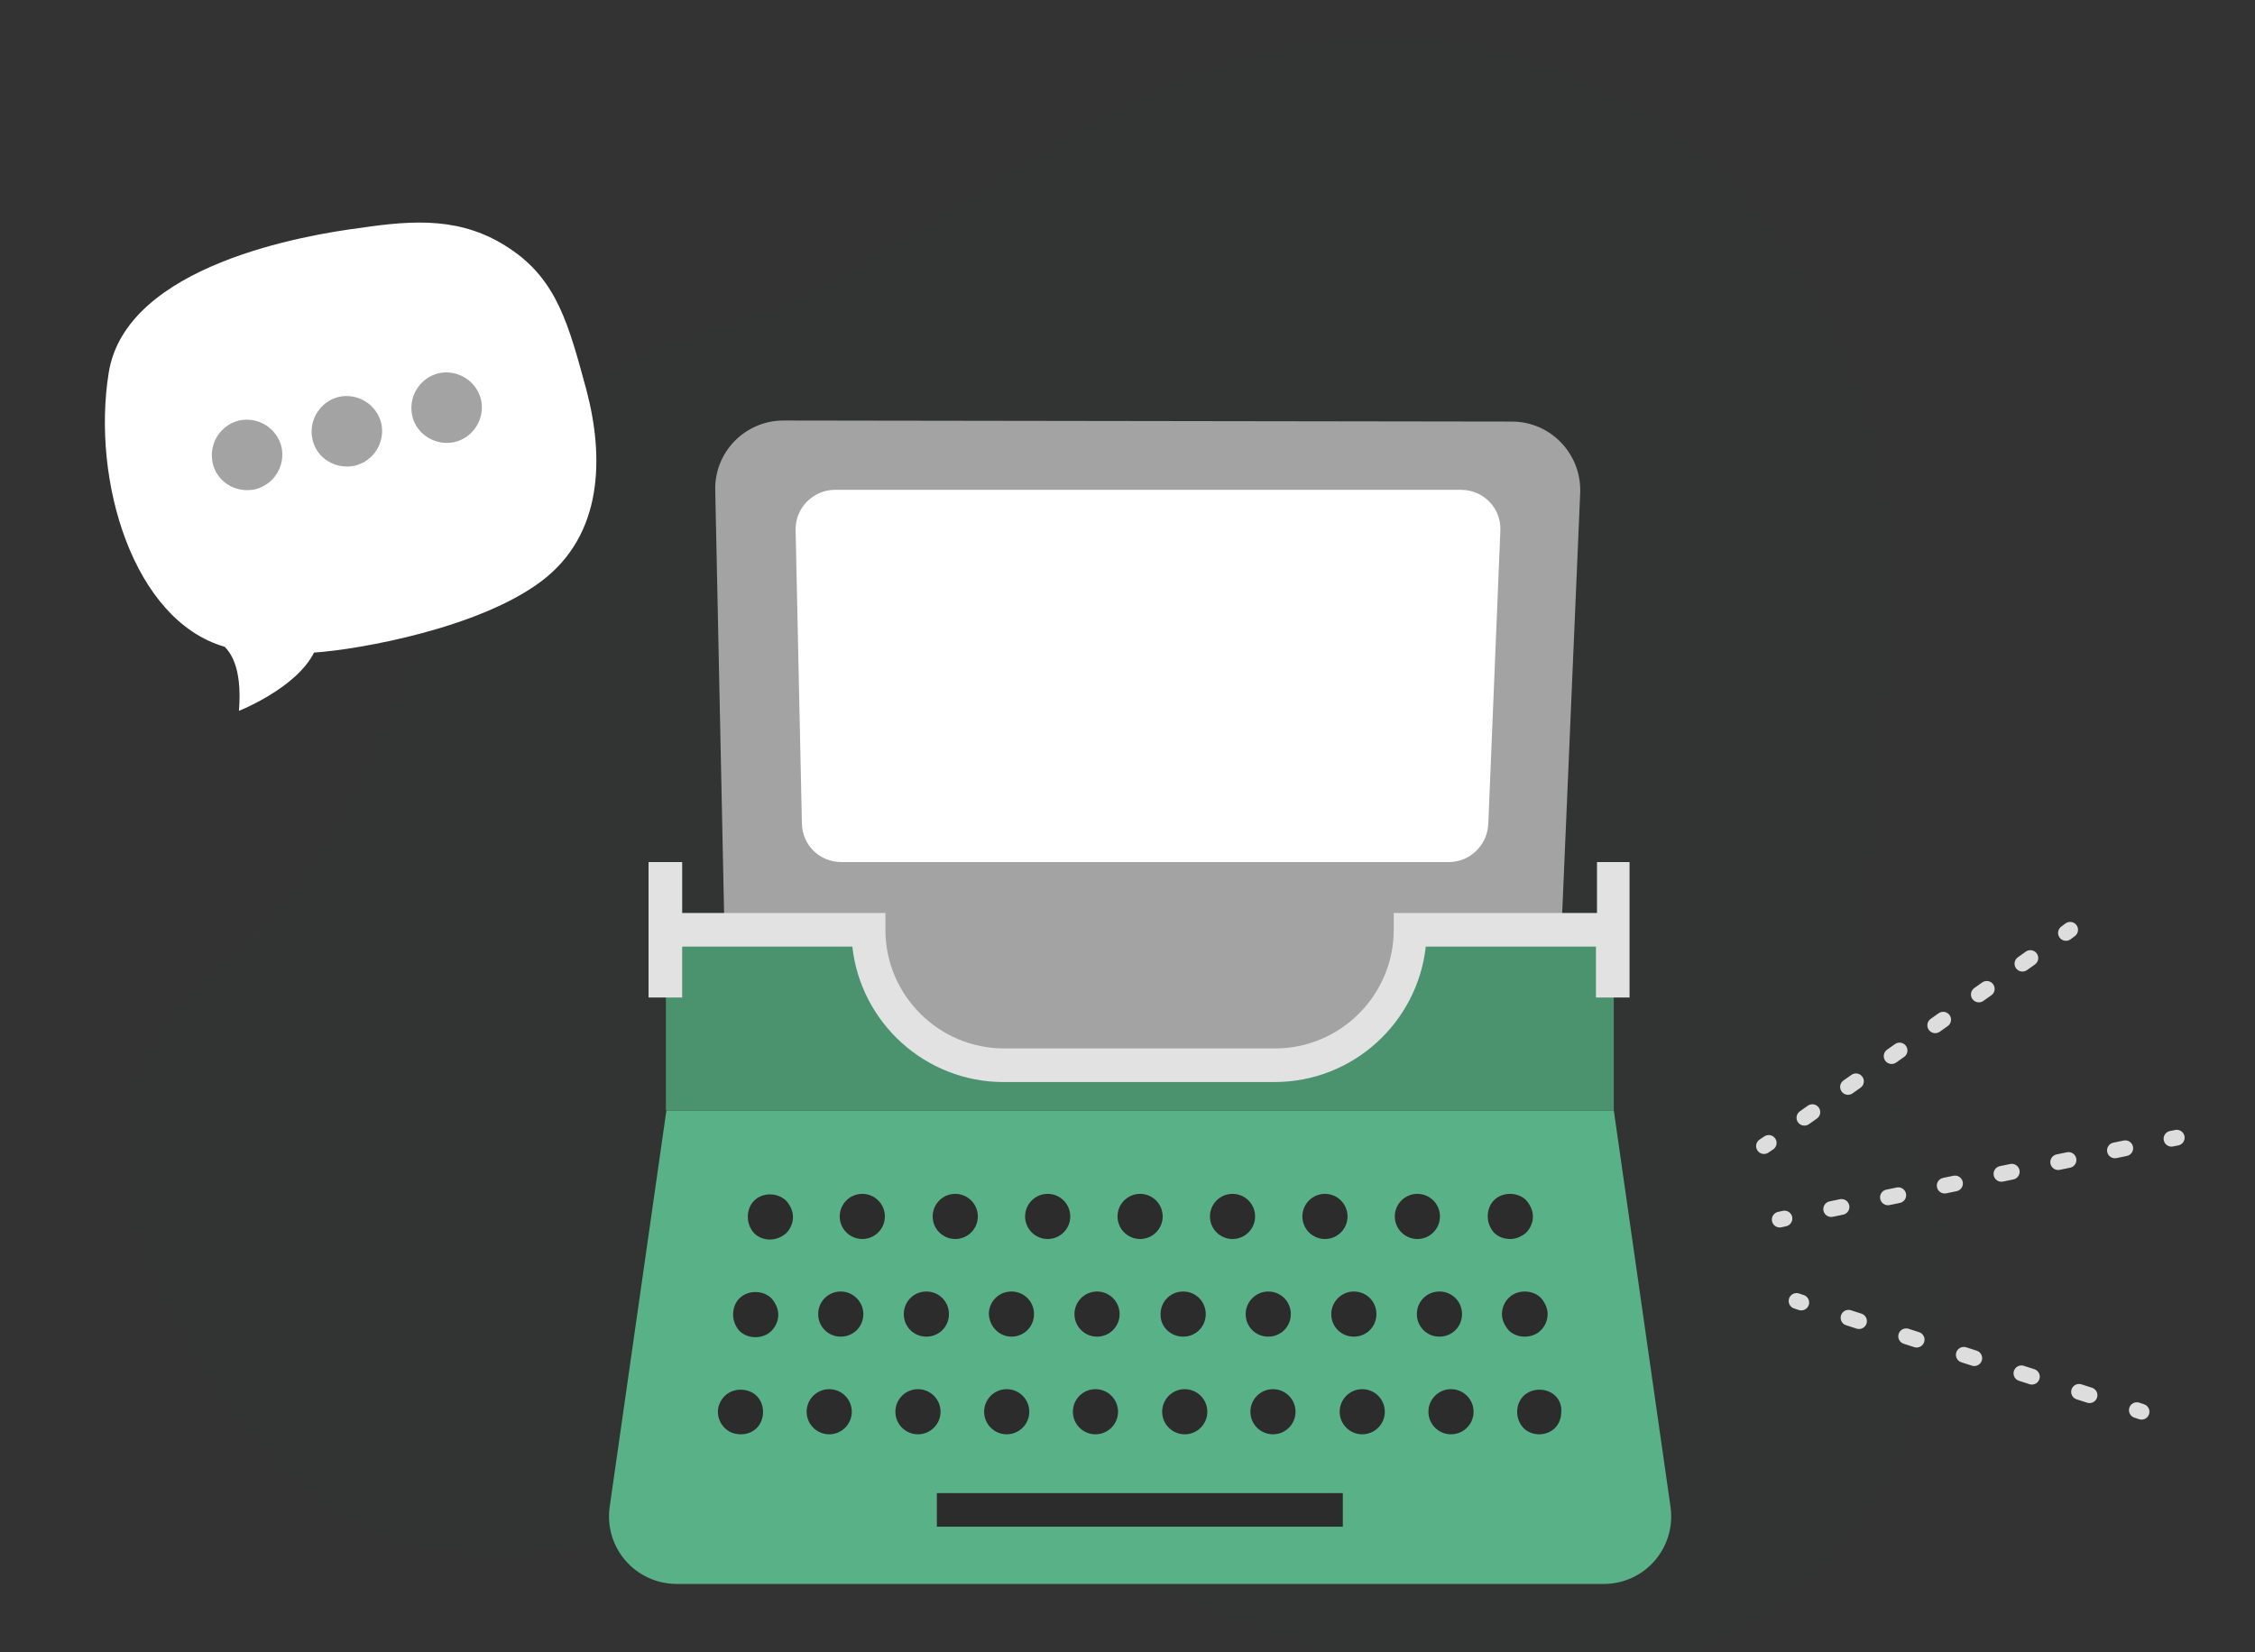 <?xml version="1.0" encoding="utf-8"?>
<!-- Generator: Adobe Illustrator 24.1.3, SVG Export Plug-In . SVG Version: 6.00 Build 0)  -->
<svg version="1.1" id="layer_1" xmlns="http://www.w3.org/2000/svg" xmlns:xlink="http://www.w3.org/1999/xlink" x="0px" y="0px"
	 viewBox="0 0 429.4 314.7" style="enable-background:new 0 0 429.4 314.7;" xml:space="preserve">
<rect x="0" y="0" width="429.4" height="314.7" fill="#333333" stroke="none"/>
<style type="text/css">
	.st0{opacity:0.15;fill:#343F3A;}
	.st1{fill:#A3A3A3;}
	.st2{fill:#59B287;}
	.st3{fill:#4A936E;}
	.st4{fill:#E2E2E2;}
	.st5{fill:#2C2C2D;}
	.st6{fill:#FFFFFF;}
	.st7{fill:none;stroke:#DDDDDD;stroke-width:3;stroke-linecap:round;stroke-miterlimit:10;}
	.st8{fill:none;stroke:#DDDDDD;stroke-width:3;stroke-linecap:round;stroke-miterlimit:10;stroke-dasharray:1.849,8.319;}
	.st9{fill:none;stroke:#DDDDDD;stroke-width:3;stroke-linecap:round;stroke-miterlimit:10;stroke-dasharray:2.006,9.029;}
	.st10{fill:none;stroke:#DDDDDD;stroke-width:3;stroke-linecap:round;stroke-miterlimit:10;stroke-dasharray:2.096,9.431;}
</style>
<path class="st0" d="M271.2,319.4c-16.8-3.3-33-9.8-49-16.1c-22.3-8.8-47.5-19-71.8-17.4c-20.8,1.4-40.2,11.8-61.5,10.3
	c-23.6-1.8-40.2-18.8-51.5-37.9c-10.1-17.1-18.6-38-10.3-55.7c5.3-11.4,16.4-18.9,25-28.2c14.5-15.7,21.6-36.5,29.9-56
	c6.8-15.9,15.1-32.1,28.6-43.5c12.3-10.3,27-11.6,41.5-18.5c30.3-14.3,55.7-38.4,89-46.7c1.6-0.4,3.3-0.8,4.9-1.1
	c28.8-5.6,60.4,3.7,81.5,24.1c16.4,15.8,26.3,37.4,30.3,59.5c4.3,24.4-1.2,48.8-2.6,73.2c-0.7,11.9-0.5,24,2.6,35.6
	c3.5,13.5,12,24.1,12.5,38.5c0.4,10.3-2.5,20.4-6,30c-12.8,35.5-45.7,56-84.7,51.2C276.7,320.4,273.9,319.9,271.2,319.4z"/>
<g>
	<path class="st1" d="M138.4,198.8l-2.2-105.4c-0.2-7.3,5.7-13.3,13-13.3l138.7,0.2c7.4,0,13.3,6.2,13,13.6l-4.5,105.1
		c-0.3,7-6,12.4-13,12.4h-132C144.3,211.5,138.5,205.8,138.4,198.8z"/>
	<path class="st2" d="M318.1,287l-10.8-75.5H126.9L116.1,287c-1.1,7.8,4.9,14.7,12.8,14.7h176.5C313.2,301.7,319.2,294.8,318.1,287z
		"/>
	<path class="st3" d="M268.7,177.1c0,14.2-11.5,25.8-25.8,25.8h-51.6c-14.2,0-25.8-11.5-25.8-25.8h-38.7v34.4h180.5v-34.4H268.7z"/>
	<path class="st4" d="M304.1,164.2v9.7h-38.7v3.2c0,12.4-10.1,22.6-22.6,22.6h-51.6c-12.4,0-22.6-10.1-22.6-22.6v-3.2h-38.7v-9.7
		h-6.4V190h6.4v-9.7h32.4c1.6,14.5,13.9,25.8,28.8,25.8h51.6c14.9,0,27.2-11.3,28.8-25.8h32.4v9.7h6.4v-25.8H304.1z"/>
	<g>
		<path class="st5" d="M143.6,228.7c-0.8,0.8-1.2,1.9-1.2,3.1c0,1.1,0.4,2.2,1.2,3.1c0.8,0.8,1.9,1.2,3,1.2c1.2,0,2.3-0.5,3.1-1.2
			c0.8-0.8,1.3-1.9,1.3-3.1c0-1.1-0.5-2.2-1.3-3.1C148,227.1,145.2,227.1,143.6,228.7z"/>
		<circle class="st5" cx="164.2" cy="231.7" r="4.3"/>
		<circle class="st5" cx="217.1" cy="231.7" r="4.3"/>
		<circle class="st5" cx="199.5" cy="231.7" r="4.3"/>
		<circle class="st5" cx="181.9" cy="231.7" r="4.3"/>
		<circle class="st5" cx="234.7" cy="231.7" r="4.3"/>
		<circle class="st5" cx="269.9" cy="231.7" r="4.3"/>
		<circle class="st5" cx="252.3" cy="231.7" r="4.3"/>
		<path class="st5" d="M290.6,234.8c0.8-0.8,1.3-1.9,1.3-3.1c0-1.1-0.5-2.2-1.3-3.1c-1.6-1.6-4.5-1.6-6.1,0
			c-0.8,0.8-1.2,1.9-1.2,3.1c0,1.1,0.4,2.2,1.2,3.1c0.8,0.8,1.9,1.2,3.1,1.2C288.7,236,289.8,235.5,290.6,234.8z"/>
		<path class="st5" d="M140.8,247.3c-0.8,0.8-1.2,1.9-1.2,3.1c0,1.1,0.4,2.2,1.2,3.1c0.8,0.8,1.9,1.2,3,1.2c1.2,0,2.3-0.4,3.1-1.2
			c0.8-0.8,1.3-1.9,1.3-3.1c0-1.1-0.5-2.2-1.3-3.1C145.3,245.7,142.4,245.7,140.8,247.3z"/>
		<path class="st5" d="M176.4,254.6c2.4,0,4.3-1.9,4.3-4.3c0-2.4-1.9-4.3-4.3-4.3c-2.4,0-4.3,1.9-4.3,4.3
			C172.1,252.7,174,254.6,176.4,254.6z"/>
		<path class="st5" d="M253.5,250.3c0,2.4,1.9,4.3,4.3,4.3c2.4,0,4.3-1.9,4.3-4.3c0-2.4-1.9-4.3-4.3-4.3
			C255.4,246,253.5,248,253.5,250.3z"/>
		<circle class="st5" cx="208.9" cy="250.3" r="4.3"/>
		<path class="st5" d="M225.3,254.6c2.4,0,4.3-1.9,4.3-4.3c0-2.4-1.9-4.3-4.3-4.3c-2.4,0-4.3,1.9-4.3,4.3
			C220.9,252.7,222.9,254.6,225.3,254.6z"/>
		<path class="st5" d="M192.6,254.6c2.4,0,4.3-1.9,4.3-4.3c0-2.4-1.9-4.3-4.3-4.3c-2.4,0-4.3,1.9-4.3,4.3
			C188.4,252.7,190.3,254.6,192.6,254.6z"/>
		<path class="st5" d="M237.2,250.3c0,2.4,1.9,4.3,4.3,4.3c2.4,0,4.3-1.9,4.3-4.3c0-2.4-1.9-4.3-4.3-4.3
			C239.1,246,237.2,248,237.2,250.3z"/>
		<path class="st5" d="M278.4,250.3c0-2.4-1.9-4.3-4.3-4.3c-2.4,0-4.3,1.9-4.3,4.3c0,2.4,1.9,4.3,4.3,4.3
			C276.5,254.6,278.4,252.7,278.4,250.3z"/>
		<path class="st5" d="M160.1,246c-2.4,0-4.3,1.9-4.3,4.3c0,2.4,1.9,4.3,4.3,4.3c2.4,0,4.3-1.9,4.3-4.3
			C164.4,248,162.5,246,160.1,246z"/>
		<path class="st5" d="M293.4,253.4c0.8-0.8,1.3-1.9,1.3-3.1c0-1.1-0.5-2.2-1.3-3.1c-1.6-1.6-4.5-1.6-6.1,0
			c-0.8,0.8-1.3,1.9-1.3,3.1c0,1.1,0.5,2.2,1.3,3.1c0.8,0.8,1.9,1.2,3,1.2C291.5,254.6,292.6,254.2,293.4,253.4z"/>
		<path class="st5" d="M138,265.9c-0.8,0.8-1.3,1.9-1.3,3c0,1.2,0.5,2.3,1.3,3.1c0.8,0.8,1.9,1.2,3.1,1.2c1.1,0,2.2-0.4,3-1.2
			c0.8-0.8,1.2-1.9,1.2-3.1c0-1.1-0.4-2.2-1.2-3C142.5,264.3,139.6,264.3,138,265.9z"/>
		<circle class="st5" cx="259.4" cy="268.9" r="4.3"/>
		<circle class="st5" cx="276.3" cy="268.9" r="4.3"/>
		<circle class="st5" cx="242.4" cy="268.9" r="4.3"/>
		<circle class="st5" cx="225.6" cy="268.9" r="4.3"/>
		<circle class="st5" cx="157.9" cy="268.9" r="4.3"/>
		<circle class="st5" cx="191.7" cy="268.9" r="4.3"/>
		<circle class="st5" cx="174.8" cy="268.9" r="4.3"/>
		<circle class="st5" cx="208.6" cy="268.9" r="4.3"/>
		<path class="st5" d="M296.2,265.9c-1.6-1.6-4.5-1.6-6.1,0c-0.8,0.8-1.2,1.9-1.2,3c0,1.2,0.4,2.2,1.2,3.1c0.8,0.8,1.9,1.2,3,1.2
			c1.1,0,2.2-0.4,3-1.2c0.8-0.8,1.2-1.9,1.2-3.1C297.4,267.8,297,266.7,296.2,265.9z"/>
		<rect x="178.4" y="284.4" class="st5" width="77.3" height="6.4"/>
	</g>
	<path class="st6" d="M160.2,164.2h115.7c4,0,7.3-3.2,7.5-7.2l2.3-55.9c0.2-4.3-3.2-7.8-7.5-7.8H159c-4.2,0-7.6,3.5-7.5,7.7
		l1.2,55.9C152.8,161,156.1,164.2,160.2,164.2z"/>
</g>
<g>
	<path class="st6" d="M45.5,135.4c0,0,10.9-4.3,14.3-11.1c8.8-0.6,31.5-4.7,43.3-13.6c11.8-8.9,11.9-23.7,8.6-36.3
		c-3.4-12.5-5.6-21.1-14.7-27.1c-9-6-18.1-5.4-28.3-3.9C58.5,44.7,24,50.4,20.7,71c-3.3,20.6,4.7,47.2,22.1,52.2
		C43.6,124.1,46.2,126.7,45.5,135.4z"/>
	<g>
		<g>
			<path class="st1" d="M78.5,79.2c-0.8-3.6,1.4-7.2,5-8.1c3.6-0.8,7.2,1.4,8.1,5c0.8,3.6-1.4,7.2-5,8.1C83,85,79.3,82.8,78.5,79.2z
				"/>
		</g>
		<g>
			<path class="st1" d="M59.5,83.7c-0.8-3.6,1.4-7.2,5-8.1c3.6-0.8,7.2,1.4,8.1,5c0.8,3.6-1.4,7.2-5,8.1
				C63.9,89.5,60.3,87.3,59.5,83.7z"/>
		</g>
		<g>
			<path class="st1" d="M40.5,88.2c-0.8-3.6,1.4-7.2,5-8.1c3.6-0.8,7.2,1.4,8.1,5c0.8,3.6-1.4,7.2-5,8.1
				C44.9,94,41.3,91.8,40.5,88.2z"/>
		</g>
	</g>
</g>
<g>
	<g>
		<g>
			<line class="st7" x1="335.9" y1="218.3" x2="336.8" y2="217.7"/>
			<line class="st8" x1="343.6" y1="212.9" x2="390" y2="180.1"/>
			<line class="st7" x1="393.4" y1="177.7" x2="394.2" y2="177.1"/>
		</g>
	</g>
	<g>
		<g>
			<line class="st7" x1="338.9" y1="232.3" x2="339.8" y2="232.1"/>
			<line class="st9" x1="348.7" y1="230.3" x2="409.1" y2="217.8"/>
			<line class="st7" x1="413.5" y1="216.9" x2="414.5" y2="216.7"/>
		</g>
	</g>
	<g>
		<g>
			<line class="st7" x1="342.1" y1="247.8" x2="343" y2="248.1"/>
			<line class="st10" x1="352" y1="251" x2="402.4" y2="267.2"/>
			<line class="st7" x1="406.9" y1="268.6" x2="407.8" y2="268.9"/>
		</g>
	</g>
</g>
</svg>
